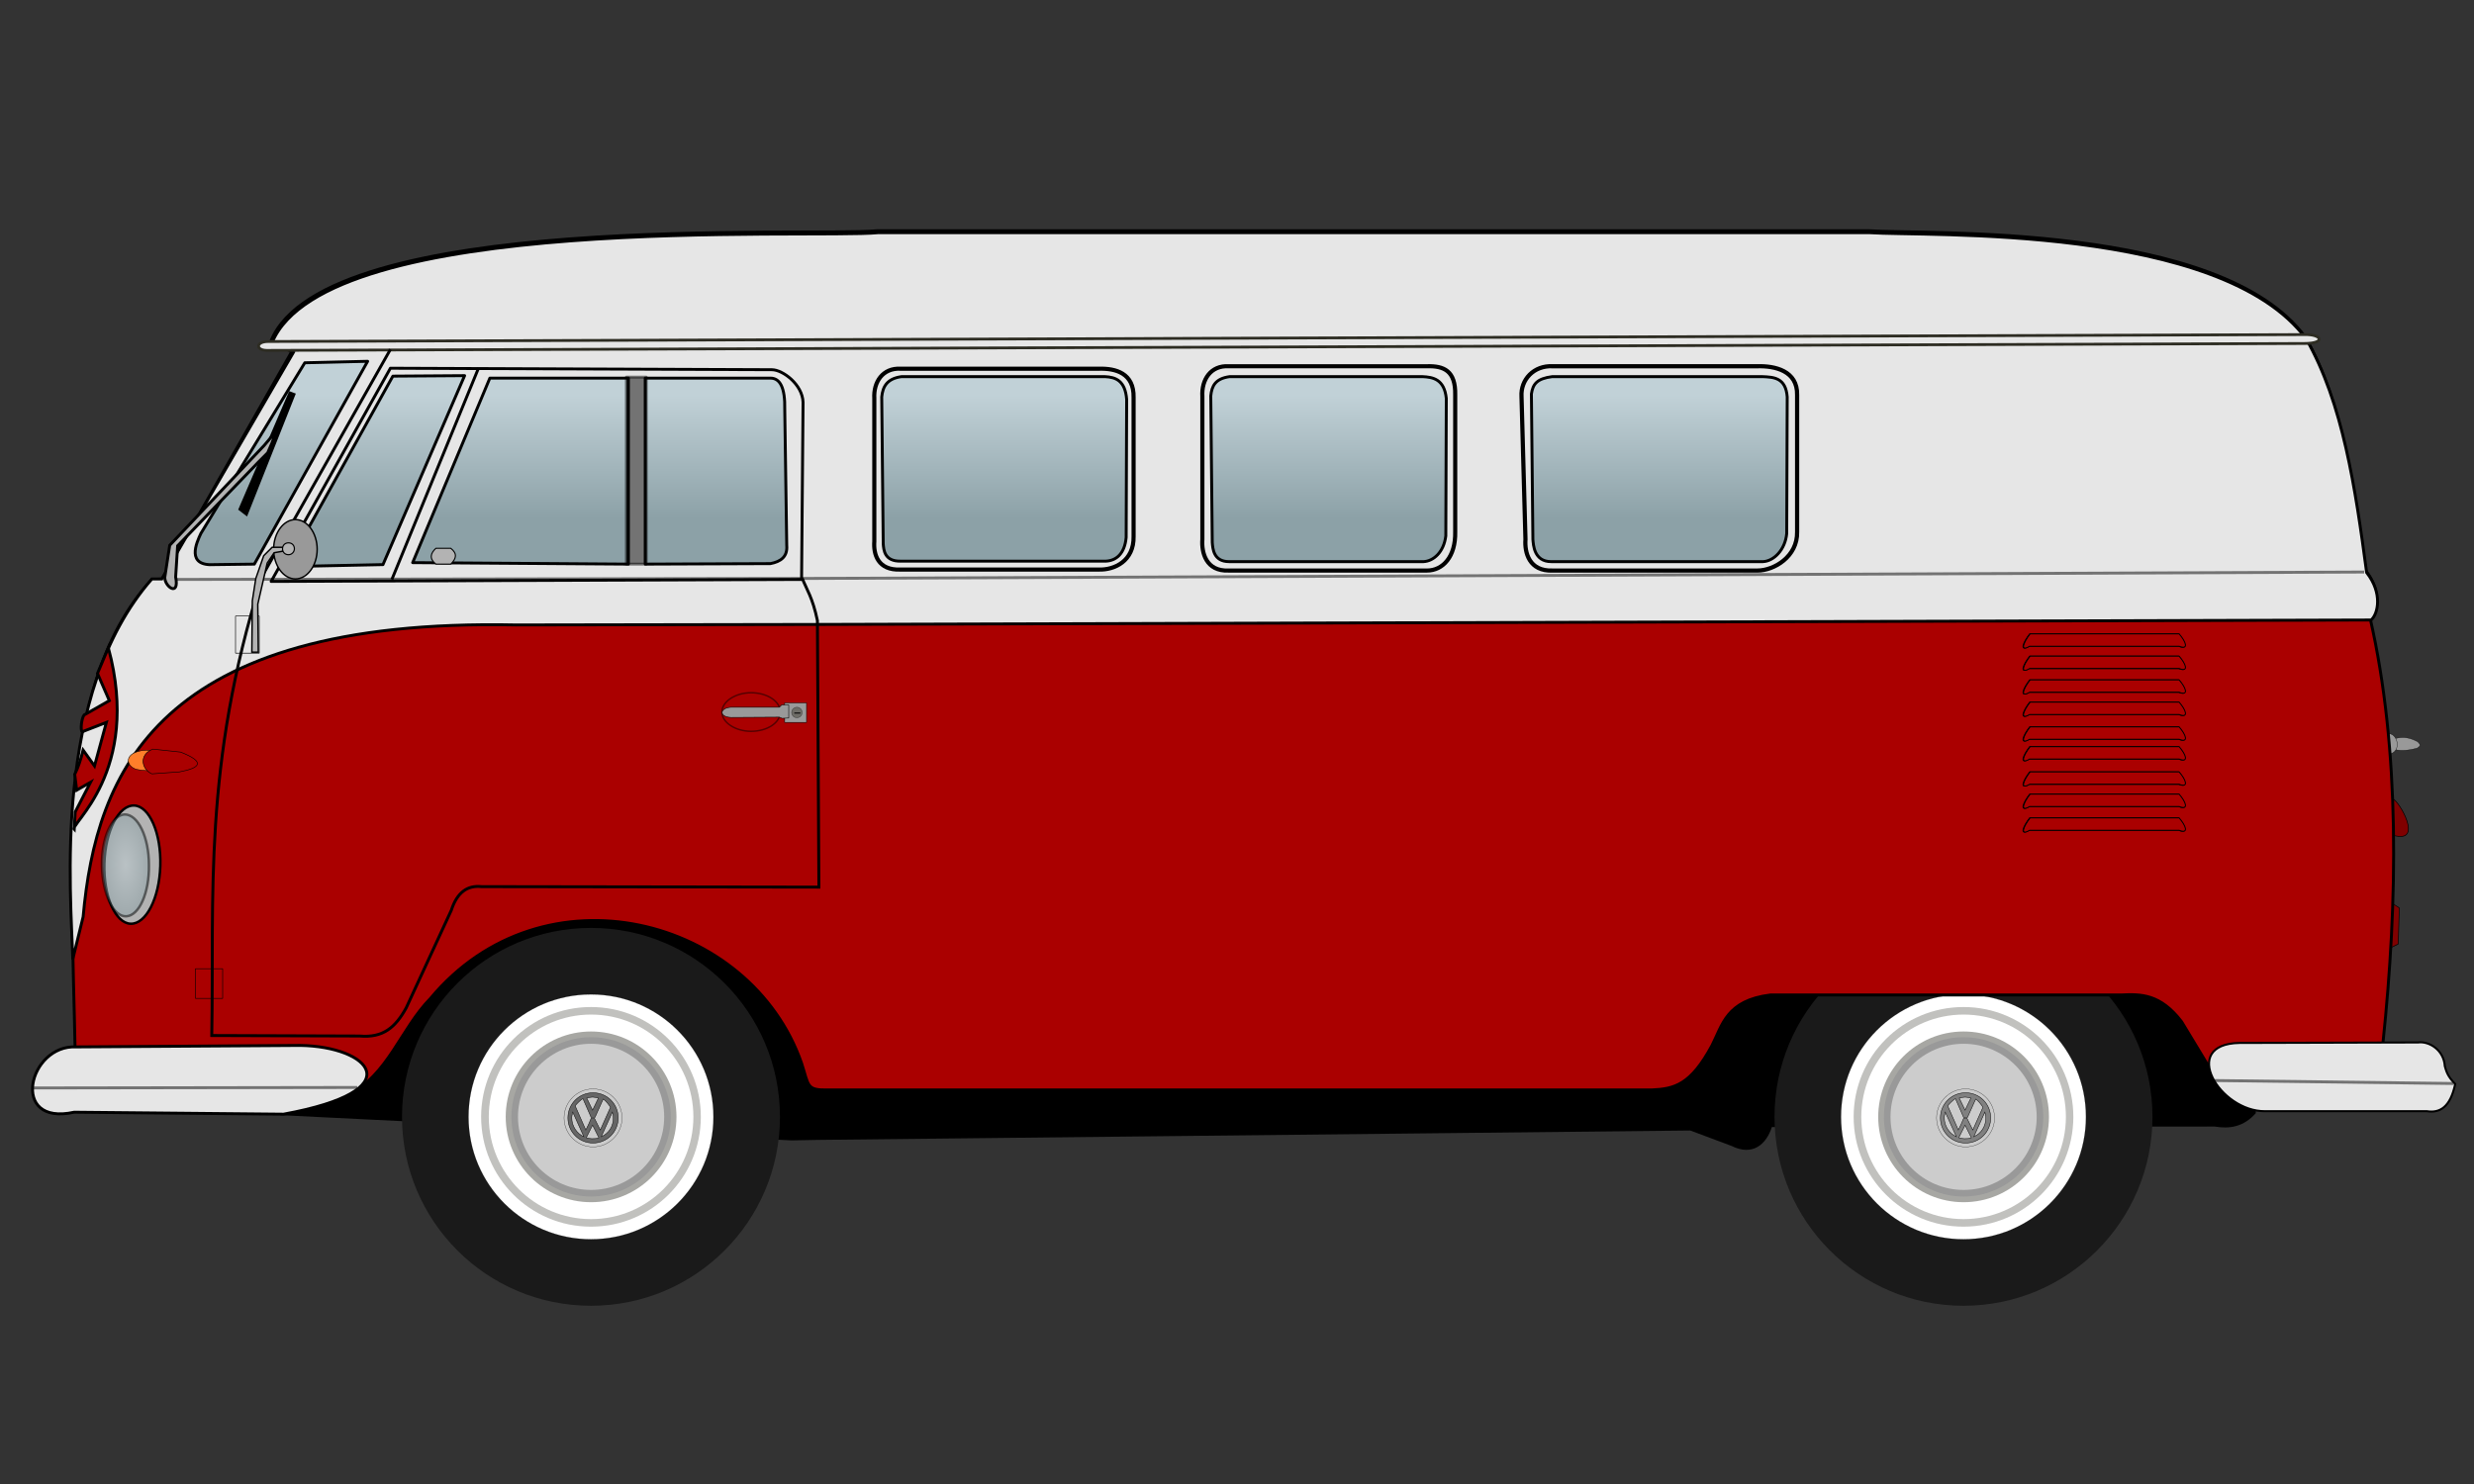 <?xml version="1.0" encoding="utf-8"?>
<!-- Generator: Adobe Illustrator 26.0.1, SVG Export Plug-In . SVG Version: 6.00 Build 0)  -->
<svg version="1.1"
	 id="svg2" xmlns:cc="http://creativecommons.org/ns#" xmlns:dc="http://purl.org/dc/elements/1.1/" xmlns:inkscape="http://www.inkscape.org/namespaces/inkscape" xmlns:rdf="http://www.w3.org/1999/02/22-rdf-syntax-ns#" xmlns:sodipodi="http://sodipodi.sourceforge.net/DTD/sodipodi-0.dtd" xmlns:svg="http://www.w3.org/2000/svg"
	 xmlns="http://www.w3.org/2000/svg" xmlns:xlink="http://www.w3.org/1999/xlink" x="0px" y="0px" viewBox="0 0 500 300"
	 style="enable-background:new 0 0 500 300;" xml:space="preserve">
<rect x="0" y="0" width="500" height="300" fill="#333333" stroke="none"/>
<style type="text/css">
	.st0{fill:url(#path3649-5-3_00000139986612353667437720000017361385436226123418_);}
	.st1{fill:#FFFFFF;stroke:#000000;stroke-width:9.518383e-02;stroke-miterlimit:2.182;}
	
		.st2{opacity:0.306;fill:url(#path3649-4-76-9_00000030477759742557109980000013957518028947158674_);stroke:#000000;stroke-width:4.465764e-02;stroke-miterlimit:2.182;enable-background:new    ;}
	.st3{fill:#FFFFFF;stroke:#000000;stroke-width:4.160338e-02;stroke-miterlimit:2.182;}
	
		.st4{opacity:0.431;fill:url(#path3649-4-8-8-6_00000022526977536492142820000005885214918120877486_);stroke:#000000;stroke-width:3.475311e-02;stroke-miterlimit:2.182;enable-background:new    ;}
	.st5{fill:#999999;stroke:#000000;stroke-width:3.241879e-02;stroke-miterlimit:2.182;}
	.st6{fill:#CCCCCC;stroke:#000000;stroke-width:2.973540e-02;stroke-miterlimit:2.182;}
	.st7{fill:#CCCCCC;stroke:#000000;stroke-width:5.297840e-02;stroke-miterlimit:9.775;}
	.st8{fill:#808080;stroke:#000000;stroke-width:9.549796e-02;stroke-miterlimit:76.282;}
	.st9{fill:#800000;stroke:#000000;stroke-width:0.136;stroke-linejoin:round;}
	.st10{fill:#999999;stroke:#000000;stroke-width:5.700000e-02;stroke-linejoin:round;}
	.st11{fill:#999999;stroke:#000000;stroke-width:7.050000e-02;stroke-linejoin:round;}
	.st12{fill:#800000;stroke:#000000;stroke-width:0.131;stroke-linejoin:round;}
	.st13{fill:#AA0000;stroke:#000000;stroke-width:0.59;}
	.st14{fill:#E6E6E6;stroke:#000000;stroke-width:0.59;}
	.st15{fill:#E6E6E6;stroke:#000000;stroke-width:0.59;stroke-linejoin:round;}
	.st16{fill:#E6E6E6;stroke:#000000;stroke-width:0.416;stroke-linejoin:round;}
	.st17{fill:#E6E6E6;stroke:#000000;stroke-width:0.833;stroke-linejoin:round;}
	.st18{fill:#E6E6E6;stroke:#000000;stroke-width:0.847;stroke-linejoin:round;}
	
		.st19{fill:url(#rect2830-5_00000151518985804474221540000010614064637886999448_);stroke:#000000;stroke-width:0.59;stroke-linejoin:round;}
	.st20{fill:#E6E6E6;stroke:#2D2C22;stroke-width:0.565;stroke-linejoin:round;}
	.st21{stroke:#000000;stroke-width:0.195;stroke-linejoin:round;}
	.st22{fill:#AA0000;stroke:#000000;stroke-width:0.195;stroke-linejoin:round;}
	.st23{fill:#E6E6E6;stroke:#000000;stroke-width:0.123;stroke-linejoin:round;}
	.st24{fill:#AA0000;stroke:#000000;stroke-width:0.119;stroke-linejoin:round;}
	.st25{fill:#FF7F2A;stroke:#000000;stroke-width:0.103;stroke-linejoin:round;}
	.st26{fill:#AA0000;stroke:#000000;stroke-width:0.123;stroke-linejoin:round;}
	.st27{opacity:0.5;fill:#AA0000;stroke:#000000;stroke-width:0.295;stroke-linejoin:round;enable-background:new    ;}
	.st28{opacity:0.5;fill:none;stroke:#000000;stroke-width:0.59;enable-background:new    ;}
	.st29{fill:none;stroke:#000000;stroke-width:0.59;}
	.st30{fill:#B3B3B3;stroke:#000000;stroke-width:0.5;stroke-linejoin:round;}
	.st31{fill:#999999;stroke:#000000;stroke-width:0.174;stroke-linejoin:round;stroke-miterlimit:1.392;}
	.st32{fill:#999999;stroke:#000000;stroke-width:0.184;stroke-linejoin:round;stroke-miterlimit:1.392;}
	
		.st33{opacity:0.5;fill:#444337;stroke:#000000;stroke-width:0.174;stroke-linejoin:round;stroke-miterlimit:1.392;enable-background:new    ;}
	.st34{fill:none;stroke:#000000;stroke-width:0.348;stroke-miterlimit:1.392;}
	
		.st35{opacity:0.5;fill:url(#path4060_00000010305333109915898590000007150477146887776666_);stroke:#000000;stroke-width:0.5;stroke-linejoin:round;enable-background:new    ;}
	.st36{fill:#B3B3B3;stroke:#000000;stroke-width:0.219;stroke-linejoin:round;}
	.st37{stroke:#000000;stroke-width:0.59;}
	.st38{fill:#B3B3B3;stroke:#000000;stroke-width:0.59;}
	.st39{opacity:0.5;stroke:#000000;stroke-width:0.59;stroke-linejoin:round;enable-background:new    ;}
	.st40{fill:#999999;stroke:#000000;stroke-width:0.295;stroke-linejoin:round;stroke-miterlimit:2.36;}
	.st41{fill:#B3B3B3;stroke:#000000;stroke-width:0.295;}
	.st42{fill:#B3B3B3;stroke:#000000;stroke-width:0.236;stroke-linejoin:round;stroke-miterlimit:2.36;}
	.st43{fill:url(#path3649-5_00000121248217343458920320000008256524365466254239_);}
	
		.st44{opacity:0.306;fill:url(#path3649-4-76_00000148637581460764973240000003514612831841440157_);stroke:#000000;stroke-width:4.465764e-02;stroke-miterlimit:2.182;enable-background:new    ;}
	
		.st45{opacity:0.431;fill:url(#path3649-4-8-8_00000115500954203933285000000001697097358662370961_);stroke:#000000;stroke-width:3.475311e-02;stroke-miterlimit:2.182;enable-background:new    ;}
	.st46{fill:#666666;stroke:#000000;stroke-width:9.549796e-02;stroke-miterlimit:76.282;}
</style>
<g id="layer1" transform="translate(0,-752.362)" inkscape:groupmode="layer" inkscape:label="Ebene 1">
	<path id="rect2830-4" sodipodi:nodetypes="cccccccccccc" d="M56.9,908.5l111.5-3l285.8-2.1l1.7,74c-2.5,2.8-5.3,3.2-8.3,2.7
		l-89.5,0.1c-1.1,3.4-3.8,6-8.2,3.8l-8.3-3.1l-176.3,1.9l-5.3,0.1l-103.3-5.1L56.9,908.5z"/>
	<g id="g4605-7" transform="matrix(0.977,0,0,0.977,29.402,812.849)">
		<g id="g3785-5-9" transform="matrix(0.223,0,0,0.223,-30.59,-84.503)">
			
				<radialGradient id="path3649-5-3_00000154407606807080747410000004172977545227557041_" cx="76618.805" cy="39481.035" r="108.507" gradientTransform="matrix(7.683646e-02 0 0 7.683646e-02 -4063.862 -1895.972)" gradientUnits="userSpaceOnUse">
				<stop  offset="0" style="stop-color:#2B2B2B"/>
				<stop  offset="0.5" style="stop-color:#0B0B0B"/>
				<stop  offset="1" style="stop-color:#1A1A1A"/>
			</radialGradient>
			
				<path id="path3649-5-3" sodipodi:cx="1824.0468" sodipodi:cy="1122.217" sodipodi:rx="108.55071" sodipodi:ry="108.55071" sodipodi:type="arc" style="fill:url(#path3649-5-3_00000154407606807080747410000004172977545227557041_);" d="
				M1998.9,1137.6c0,96.8-78.5,175.3-175.3,175.3c-96.8,0-175.3-78.5-175.3-175.3s78.5-175.3,175.3-175.3
				S1998.9,1040.8,1998.9,1137.6z"/>
			
				<path id="path3649-0-2-1" sodipodi:cx="1824.0468" sodipodi:cy="1122.217" sodipodi:rx="108.55071" sodipodi:ry="108.55071" sodipodi:type="arc" class="st1" d="
				M1937.2,1137.6c0,62.7-50.8,113.6-113.6,113.6s-113.6-50.8-113.6-113.6s50.8-113.6,113.6-113.6S1937.2,1074.9,1937.2,1137.6z"/>
			
				<radialGradient id="path3649-4-76-9_00000117646482426391658470000013659744178517507215_" cx="112901.742" cy="55384.586" r="109.055" gradientTransform="matrix(4.465764e-02 0 0 4.465764e-02 -3218.275 -1335.734)" gradientUnits="userSpaceOnUse">
				<stop  offset="0" style="stop-color:#444337"/>
				<stop  offset="1" style="stop-color:#34332A"/>
			</radialGradient>
			
				<path id="path3649-4-76-9" sodipodi:cx="1824.0468" sodipodi:cy="1122.217" sodipodi:rx="108.55071" sodipodi:ry="108.55071" sodipodi:type="arc" style="opacity:0.306;fill:url(#path3649-4-76-9_00000117646482426391658470000013659744178517507215_);stroke:#000000;stroke-width:4.465764e-02;stroke-miterlimit:2.182;enable-background:new    ;" d="
				M1925.5,1137.6c0,56.3-45.6,101.9-101.9,101.9c-56.3,0-101.9-45.6-101.9-101.9s45.6-101.9,101.9-101.9
				S1925.5,1081.4,1925.5,1137.6z"/>
			
				<path id="path3649-4-7-7-8" sodipodi:cx="1824.0468" sodipodi:cy="1122.217" sodipodi:rx="108.55071" sodipodi:ry="108.55071" sodipodi:type="arc" class="st3" d="
				M1918.6,1137.6c0,52.4-42.5,94.9-94.9,94.9c-52.4,0-94.9-42.5-94.9-94.9c0-52.4,42.5-94.9,94.9-94.9
				C1876.1,1042.7,1918.6,1085.2,1918.6,1137.6z"/>
			
				<radialGradient id="path3649-4-8-8-6_00000084497109306352241890000003779642119167739570_" cx="137606.781" cy="66211.227" r="109.051" gradientTransform="matrix(3.475311e-02 0 0 3.475311e-02 -2957.837 -1163.206)" gradientUnits="userSpaceOnUse">
				<stop  offset="0" style="stop-color:#444337"/>
				<stop  offset="1" style="stop-color:#34332A"/>
			</radialGradient>
			
				<path id="path3649-4-8-8-6" sodipodi:cx="1824.0468" sodipodi:cy="1122.217" sodipodi:rx="108.55071" sodipodi:ry="108.55071" sodipodi:type="arc" style="opacity:0.431;fill:url(#path3649-4-8-8-6_00000084497109306352241890000003779642119167739570_);stroke:#000000;stroke-width:3.475311e-02;stroke-miterlimit:2.182;enable-background:new    ;" d="
				M1902.9,1137.6c0,43.8-35.5,79.2-79.2,79.2s-79.2-35.5-79.2-79.2s35.5-79.2,79.2-79.2S1902.9,1093.8,1902.9,1137.6z"/>
			
				<path id="path3649-4-2-7-5" sodipodi:cx="1824.0468" sodipodi:cy="1122.217" sodipodi:rx="108.55071" sodipodi:ry="108.55071" sodipodi:type="arc" class="st5" d="
				M1897.6,1137.6c0,40.8-33.1,73.9-73.9,73.9s-73.9-33.1-73.9-73.9s33.1-73.9,73.9-73.9S1897.6,1096.8,1897.6,1137.6z"/>
			
				<path id="path3649-4-5-8-0" sodipodi:cx="1824.0468" sodipodi:cy="1122.217" sodipodi:rx="108.55071" sodipodi:ry="108.55071" sodipodi:type="arc" class="st6" d="
				M1891.5,1137.6c0,37.4-30.4,67.8-67.8,67.8c-37.4,0-67.8-30.4-67.8-67.8c0-37.4,30.4-67.8,67.8-67.8
				C1861.1,1069.8,1891.5,1100.2,1891.5,1137.6z"/>
		</g>
		
			<path id="path3649-4-5-7-7-2" sodipodi:cx="1824.0468" sodipodi:cy="1122.217" sodipodi:rx="108.55071" sodipodi:ry="108.55071" sodipodi:type="arc" class="st7" d="
			M382.5,169.4c0,3.3-2.7,6-6,6s-6-2.7-6-6c0-3.3,2.7-6,6-6C379.8,163.4,382.5,166.1,382.5,169.4z"/>
		<path id="path3243-8-8" class="st8" d="M371.3,169.4c0-2.9,2.3-5.2,5.2-5.2c2.9,0,5.2,2.3,5.2,5.2s-2.3,5.2-5.2,5.2
			C373.6,174.6,371.3,172.3,371.3,169.4z M377.7,173.5l-0.3-0.6l-1-2l-1,2l-0.3,0.6c0.4,0.1,0.8,0.2,1.2,0.2
			C376.9,173.7,377.3,173.7,377.7,173.5L377.7,173.5z M374.6,173.3l-2.3-5.1c-0.1,0.4-0.2,0.8-0.2,1.2
			C372.1,171.1,373.1,172.6,374.6,173.3L374.6,173.3z M380.7,169.4c0-0.4-0.1-0.8-0.2-1.2l-2.3,5.1
			C379.8,172.6,380.7,171.1,380.7,169.4z M378,171.9l2.1-4.7c-0.3-0.5-1-1.4-1.5-1.7l-1.7,3.8h-0.8l-1.7-3.9
			c-0.5,0.3-1.3,1.1-1.6,1.5l2.2,5c0.4-0.8,0.8-1.6,1.1-2.4c0,0,0.7,0,0.7,0L378,171.9z M376.4,167.8l1.2-2.5
			c-0.4-0.1-0.8-0.2-1.2-0.2c-0.4,0-0.8,0.1-1.2,0.2L376.4,167.8z"/>
	</g>
	<path id="rect2830-12" sodipodi:nodetypes="ccccc" class="st9" d="M476.4,913.9h7.2c1.1,0.1,6.5,9.2,0,7.3l-7.2-1.3V913.9
		L476.4,913.9z"/>
	<path id="rect2830-54" sodipodi:nodetypes="ccccc" class="st10" d="M482.6,902c1.7-0.3,3.2-1.2,6,0.3c0.9,0.8,0.3,1-0.1,1.3
		c-2.2,0.6-4.3,0.7-6-0.3L482.6,902z"/>
	<path id="rect2830-7" sodipodi:nodetypes="ccccc" class="st11" d="M479.2,901.1l3.4-0.4c2-0.3,2.9,3.8,0.2,4.1l-3.6-0.4
		L479.2,901.1L479.2,901.1z"/>
	<path id="rect2830-41" sodipodi:nodetypes="ccccc" class="st12" d="M482.3,934.2l2.6,1.7l-0.2,7.3l-3.9,1.9L482.3,934.2z"/>
	<path id="rect2830-1" sodipodi:nodetypes="cccccccccccccccccccccccc" class="st13" d="M30.7,869.5l2.1-0.1l26.3-46.2l-4.3-2
		c11.1-26.5,109.1-20.9,122.5-22.2l200.3,0c11.8,0.8,71.1-1.8,88.3,21.5c7.4,13,9.9,30,12.2,47.2c3.3,4.2,2.3,8.4,0.9,9.6
		c6.1,26.7,5.6,57.2,2.6,85.9l0.1,8.2l-33,0.4l-7.8-12.9c-4.3-5.6-8.2-5.6-12.2-5.4h-70.9c-8.9,1.1-9.7,6.1-11.8,10.2
		c-4.3,8-7.6,8.8-12.2,9H167.4c-4.5,0.1-3.9-0.8-5.4-5.4c-10.3-29.6-52.2-40.5-75-13.1c-6,6.1-8.6,15.6-16.7,19.5l-55-0.7
		C15,932.9,10.1,891.9,30.7,869.5L30.7,869.5L30.7,869.5z"/>
	<path id="rect2830-1-0" sodipodi:nodetypes="ccccccccccccccc" class="st14" d="M14.7,946.3c-0.3-13-4.3-53.7,16-76.9l2,0l26.6-45.8
		l-4.3-2c11.1-26.5,109.1-20.9,122.5-22.2l200.3,0c11.8,0.8,71.1-1.8,88.3,21.5c7.4,13,9.9,30,12.2,47.2c3.3,4.2,2.3,8.4,0.9,9.6
		l-314.8,0.9l-60.1,0.1c-72.6-1.5-84.9,30-87.5,59L14.7,946.3L14.7,946.3L14.7,946.3z"/>
	<path id="rect2830-9" sodipodi:nodetypes="ccccc" class="st15" d="M15.4,964l45.3-0.3c13.9,0.2,22.9,9.1-3.4,13.9l-42.3-0.4
		C1.8,980.1,5.8,963.5,15.4,964z"/>
	<path id="rect2830-8" sodipodi:nodetypes="ccccccc" class="st16" d="M452.6,963.2l36.1-0.1c2.2-0.3,5.2,1.5,5.4,4.8
		c0.3,1,0.5,2,2.1,3.6c-1,4.7-3.1,5.9-5.7,5.5h-32.7C448.6,977.1,440.4,963.4,452.6,963.2z"/>
	<path id="rect2830-2" sodipodi:nodetypes="cccccc" class="st15" d="M156,827.1c2.2,0,6.2,3,6.3,6.6l-0.3,35.8l-107.2,0.4l24.1-43.1
		L156,827.1L156,827.1z"/>
	<path id="rect2830-17" sodipodi:nodetypes="ccccccccc" class="st17" d="M182,826.9h40.1c3.4-0.1,7.1,0.9,7,5.8v28.1
		c0.1,5-3.9,6.8-7,6.7H182c-4.6,0.2-5.5-3.1-5.3-5.7v-28.9C176.5,829.6,178.4,826.7,182,826.9z"/>
	<path id="rect2830-17-4" sodipodi:nodetypes="ccccccccc" class="st17" d="M248.3,826.4h40.1c3.4-0.1,5.8,0.9,5.7,5.8v27.7
		c0.1,5-2.5,7.8-5.7,7.8h-40.1c-4.6,0.2-5.5-3.7-5.3-6.3v-28.9C242.8,829.1,244.7,826.2,248.3,826.4L248.3,826.4z"/>
	<path id="rect2830-17-9" sodipodi:nodetypes="ccccccccc" class="st18" d="M313.8,826.4h41.4c3.5-0.1,8.1,0.9,8,5.8v27.7
		c0.1,5-4.7,7.8-8,7.8h-41.4c-4.8,0.2-5.7-3.7-5.5-6.3l-0.8-28.9C307.3,829.1,310,826.2,313.8,826.4L313.8,826.4z"/>
	
		<linearGradient id="rect2830-5_00000006692384785165067030000007397440320929341109_" gradientUnits="userSpaceOnUse" x1="799.298" y1="1021.095" x2="799.298" y2="1063.521" gradientTransform="matrix(0.59 0 0 0.59 -271.149 229.765)">
		<stop  offset="0" style="stop-color:#C1D1D7"/>
		<stop  offset="1" style="stop-color:#8CA1A7"/>
	</linearGradient>
	
		<path id="rect2830-5" sodipodi:nodetypes="cccccccccccccccccccccccccccccccccccccccccccccccccccc" style="fill:url(#rect2830-5_00000006692384785165067030000007397440320929341109_);stroke:#000000;stroke-width:0.59;stroke-linejoin:round;" d="
		M74.3,825.4l-12.7,0.3l-21,34.5c-0.9,1.9-3.1,6.7,2.8,6.3l8-0.1L74.3,825.4z M356.2,828.5h-42.5c-3.1,0.4-3.9,1.5-4.2,3.5l0.3,29.4
		c0.1,1.1,0.2,4.5,3.7,4.5h42.8c2.2-0.1,4.5-2.4,4.8-5.7l0.1-27.6C360.9,828.7,358.5,828.6,356.2,828.5L356.2,828.5L356.2,828.5z
		 M287.5,828.5h-39c-2.9,0.4-3.6,1.9-3.8,3.9l0.3,29.6c0.1,1.2,0.2,3.9,3.4,3.9h39.3c2-0.1,4.1-1.9,4.5-5.2l0.1-27.8
		C291.9,829,289.6,828.6,287.5,828.5L287.5,828.5z M223.3,828.5h-41.1c-3,0.4-3.8,2.1-4,4.1l0.3,29.7c0.1,1.2,0.2,3.6,3.6,3.5h41.4
		c2.1-0.1,3.8-1.5,4.1-4.8l0.1-27.9C227.4,829.3,225.5,828.6,223.3,828.5L223.3,828.5z M93.9,828.3l-14.5,0.1L58,866.9l19.4-0.4
		L93.9,828.3L93.9,828.3z M99,828.8l-15.6,37.3l43.6,0.3v-37.6C127,828.8,99,828.8,99,828.8z M155.7,828.8h-25.3v37.6l25.3-0.1
		c2.1-0.4,3.5-1.4,3.3-3.7l-0.4-27.4C158.7,830.6,157.6,828.8,155.7,828.8L155.7,828.8z"/>
	<path id="rect2830-82" sodipodi:nodetypes="ccccc" class="st20" d="M54.2,821.4l411.5-1.4c3.6-0.1,4.4,1.8,0,1.8l-411.5,1.4
		C51.6,823.3,51.6,821.4,54.2,821.4L54.2,821.4z"/>
	<path id="rect2830-55" class="st21" d="M410.2,880.5c-1.4,1.8-2.1,3.7-0.1,2.5h30.2c2,0.8,1.4-0.9,0-2.5H410.2L410.2,880.5z
		 M410.2,885c-1.4,1.8-2.1,3.7-0.1,2.5h30.2c2,0.8,1.4-0.9,0-2.5H410.2L410.2,885z M410.2,889.8c-1.4,1.8-2.1,3.7-0.1,2.5h30.2
		c2,0.8,1.4-0.9,0-2.5H410.2L410.2,889.8z M410.2,894.3c-1.4,1.8-2.1,3.7-0.1,2.5h30.2c2,0.8,1.4-0.9,0-2.5H410.2L410.2,894.3z
		 M410.2,899.3c-1.4,1.8-2.1,3.7-0.1,2.5h30.2c2,0.8,1.4-0.9,0-2.5H410.2L410.2,899.3z M410.2,903.3c-1.4,1.8-2.1,3.7-0.1,2.5h30.2
		c2,0.8,1.4-0.9,0-2.5H410.2L410.2,903.3z M410.2,908.4c-1.4,1.8-2.1,3.7-0.1,2.5h30.2c2,0.8,1.4-0.9,0-2.5H410.2L410.2,908.4z
		 M410.2,912.9c-1.4,1.8-2.1,3.7-0.1,2.5h30.2c2,0.8,1.4-0.9,0-2.5H410.2L410.2,912.9z M410.2,917.7c-1.4,1.8-2.1,3.7-0.1,2.5h30.2
		c2,0.8,1.4-0.9,0-2.5H410.2L410.2,917.7z"/>
	<path id="rect2830-55-1" class="st22" d="M410.3,880.5c-1.4,1.8-2.1,3.7-0.1,2.5h30.2c2,0.8,1.4-0.9,0-2.5H410.3L410.3,880.5z
		 M410.3,885c-1.4,1.8-2.1,3.7-0.1,2.5h30.2c2,0.8,1.4-0.9,0-2.5H410.3L410.3,885z M410.3,889.8c-1.4,1.8-2.1,3.7-0.1,2.5h30.2
		c2,0.8,1.4-0.9,0-2.5H410.3L410.3,889.8z M410.3,894.3c-1.4,1.8-2.1,3.7-0.1,2.5h30.2c2,0.8,1.4-0.9,0-2.5H410.3L410.3,894.3z
		 M410.3,899.3c-1.4,1.8-2.1,3.7-0.1,2.5h30.2c2,0.8,1.4-0.9,0-2.5H410.3L410.3,899.3z M410.3,903.3c-1.4,1.8-2.1,3.7-0.1,2.5h30.2
		c2,0.8,1.4-0.9,0-2.5H410.3L410.3,903.3z M410.3,908.4c-1.4,1.8-2.1,3.7-0.1,2.5h30.2c2,0.8,1.4-0.9,0-2.5H410.3L410.3,908.4z
		 M410.3,912.9c-1.4,1.8-2.1,3.7-0.1,2.5h30.2c2,0.8,1.4-0.9,0-2.5H410.3L410.3,912.9z M410.3,917.7c-1.4,1.8-2.1,3.7-0.1,2.5h30.2
		c2,0.8,1.4-0.9,0-2.5H410.3L410.3,917.7z"/>
	<path id="rect2830-6" class="st23" d="M47.6,876.9h4.8v7.5h-4.8V876.9L47.6,876.9z"/>
	<path id="rect2830-6-8" class="st24" d="M39.5,948.2H45v6h-5.5V948.2z"/>
	<path id="rect2830-6-7-6" sodipodi:nodetypes="ccccc" class="st25" d="M27.8,904.3c1.9-0.6,3.7-0.1,5.4,0.4
		c4.9,1.5,3.8,2.3-0.2,2.9c-1.6,0.2-2.3,0.9-5.4,0.3C25.6,907.3,25.1,905.1,27.8,904.3L27.8,904.3z"/>
	<path id="rect2830-6-7" sodipodi:nodetypes="ccccc" class="st26" d="M30.9,903.8l5.6,0.6c5.1,2,4,3.2-0.2,4l-5.6,0.4
		C28.6,907.9,28,904.9,30.9,903.8z"/>
	<path id="path3920" class="st27" d="M157.7,896.3c0,2.2-2.7,3.9-5.9,3.9s-5.9-1.8-5.9-3.9s2.7-3.9,5.9-3.9S157.7,894.1,157.7,896.3
		z"/>
	<path id="path3923" class="st28" d="M34.1,869.5l128.1-0.2l315.6-1.3"/>
	<path id="path3927" sodipodi:nodetypes="cc" class="st29" d="M96.7,826.8l-17.5,42.7"/>
	<path id="path3929" sodipodi:nodetypes="cc" class="st29" d="M78.9,823l-26.4,46.7"/>
	<path id="path3931" sodipodi:nodetypes="cccccccccc" class="st29" d="M162.1,869.2c1,2.5,2.1,3.9,3.1,8.6l0.3,53.9l-68.2-0.1
		c-2.8-0.3-4.9,1.1-6.1,4.8l-9.1,19.7c-2.2,4-4.7,6.1-9.4,5.7l-29.9-0.1c0.5-28.4-1.8-54.6,10-92.1l0,0"/>
	
		<path id="path3991" sodipodi:cx="-81.506683" sodipodi:cy="384.77762" sodipodi:rx="9.280777" sodipodi:ry="20.203051" sodipodi:type="arc" class="st30" d="
		M32.4,927.4c-0.2,6.6-2.9,11.8-6,11.7s-5.5-5.6-5.3-12.2s2.9-11.8,6-11.7S32.6,920.8,32.4,927.4z"/>
	<g id="g4054" transform="matrix(0.59,0,0,0.59,74.975,699.983)">
		<path id="rect2830-13" class="st31" d="M141.7,336.3h7.5v-6.7h-7.5V336.3z"/>
		<path id="rect2830-13-8" sodipodi:nodetypes="cccccccccc" class="st32" d="M123.4,334.6l16.5-0.1l0.9,0.4l2.3-0.1v-4.5l-2.4,0
			l-0.8,0.8h-16.5C119.3,331.3,119.2,334.5,123.4,334.6L123.4,334.6L123.4,334.6z"/>
		
			<path id="path4050" sodipodi:cx="146.15645" sodipodi:cy="333.19672" sodipodi:rx="1.767767" sodipodi:ry="1.767767" sodipodi:type="arc" class="st33" d="
			M147.7,332.9c0,1-0.8,1.8-1.8,1.8c-1,0-1.8-0.8-1.8-1.8s0.8-1.8,1.8-1.8C146.9,331.1,147.7,331.9,147.7,332.9z"/>
		<path id="path4052" class="st34" d="M145,333.1c2,0,2.1,0,2.1,0"/>
	</g>
	
		<radialGradient id="path4060_00000049944738537452580110000006681004685415769263_" cx="563.811" cy="876.758" r="8.71" gradientTransform="matrix(0.563 -1.020000e-02 1.330000e-02 1.198 -303.753 -117.485)" gradientUnits="userSpaceOnUse">
		<stop  offset="0" style="stop-color:#C1D1D7"/>
		<stop  offset="1" style="stop-color:#8CA1A7"/>
	</radialGradient>
	
		<path id="path4060" sodipodi:cx="-83.463852" sodipodi:cy="385.40897" sodipodi:rx="8.4600277" sodipodi:ry="15.909903" sodipodi:type="arc" style="opacity:0.5;fill:url(#path4060_00000049944738537452580110000006681004685415769263_);stroke:#000000;stroke-width:0.5;stroke-linejoin:round;enable-background:new    ;" d="
		M30.1,927.2c0.1,5.7-2,10.3-4.6,10.4s-4.8-4.5-4.9-10.2c-0.1-5.7,2-10.3,4.6-10.4C27.9,917,30.1,921.6,30.1,927.2z"/>
	<path id="rect2830-13-4" sodipodi:nodetypes="ccccc" class="st36" d="M88.1,866.4h3c1.1-1.1,1.4-2.1,0-3.2h-3
		C87,864.2,86.7,865.3,88.1,866.4z"/>
	<path id="path4074" sodipodi:nodetypes="cccccccccccccc" class="st13" d="M15.5,912.1l2.8-1.6l-3.1,6l-0.2,3.6
		c-1.2-1,13.7-11.5,6.9-36.8l-2.2,5.2l2.4,5.5l-5.1,2.9c-0.5,0.6-0.8,3-0.4,3.4l4.9-1.9l-2.4,8.8l-2.3-3.2c-0.5,2-1,3.5-1.7,4.9
		L15.5,912.1L15.5,912.1z"/>
	<path id="path3675" sodipodi:nodetypes="ccccc" class="st37" d="M59.4,832.1l-0.8-0.3l-10.1,23.5l1.3,1
		C49.8,856.3,59.4,832.1,59.4,832.1z"/>
	<path id="path2901" sodipodi:nodetypes="cccccccc" class="st38" d="M33.3,869.1c0,1.9,3,4,2.2-0.1l0.4-6.3l16.4-17l1.8-1.8
		c2.9-6.4,0.5-2.8-0.7-1.5l-19.1,20.2L33.3,869.1L33.3,869.1z"/>
	<path id="rect3677" class="st39" d="M126.6,828.6h4v37.8h-4V828.6z"/>
	
		<path id="path3684" sodipodi:cx="-26.428572" sodipodi:cy="277.54074" sodipodi:rx="7.5" sodipodi:ry="10.178572" sodipodi:type="arc" class="st40" d="
		M64.1,863.4c0,3.3-2,6-4.4,6s-4.4-2.7-4.4-6s2-6,4.4-6S64.1,860.1,64.1,863.4z"/>
	<path id="path3680" sodipodi:nodetypes="ccccccccccccc" class="st41" d="M50.9,884.2l0.1-10.4l0.7-4.5l1.6-4.6l1.7-1.7h2.2
		l-0.1,0.8l-1.7,0.3l-1.4,2.1l-1.9,8.3l0.1,9.7L50.9,884.2L50.9,884.2L50.9,884.2z"/>
	
		<path id="path3682" sodipodi:cx="-28.214285" sodipodi:cy="276.82648" sodipodi:rx="1.9642857" sodipodi:ry="1.9642857" sodipodi:type="arc" class="st42" d="
		M59.5,863.3c0,0.6-0.5,1.2-1.2,1.2s-1.2-0.5-1.2-1.2s0.5-1.2,1.2-1.2S59.5,862.6,59.5,863.3z"/>
	<path id="path3776" sodipodi:nodetypes="cc" class="st28" d="M6.7,972.3l65.5-0.1"/>
	<path id="path3778" sodipodi:nodetypes="cc" class="st28" d="M447.6,970.8l48.3,0.6"/>
	<g id="g4605" transform="matrix(0.977,0,0,0.977,-247.985,812.849)">
		<g id="g3785-5" transform="matrix(0.223,0,0,0.223,-30.59,-84.503)">
			
				<radialGradient id="path3649-5_00000151505495307713249970000004875918819236203411_" cx="83718.398" cy="39481.035" r="108.507" gradientTransform="matrix(7.683646e-02 0 0 7.683646e-02 -4609.411 -1895.972)" gradientUnits="userSpaceOnUse">
				<stop  offset="0" style="stop-color:#2B2B2B"/>
				<stop  offset="0.5" style="stop-color:#0B0B0B"/>
				<stop  offset="1" style="stop-color:#1A1A1A"/>
			</radialGradient>
			
				<path id="path3649-5" sodipodi:cx="1824.0468" sodipodi:cy="1122.217" sodipodi:rx="108.55071" sodipodi:ry="108.55071" sodipodi:type="arc" style="fill:url(#path3649-5_00000151505495307713249970000004875918819236203411_);" d="
				M1998.9,1137.6c0,96.8-78.5,175.3-175.3,175.3c-96.8,0-175.3-78.5-175.3-175.3s78.5-175.3,175.3-175.3
				S1998.9,1040.8,1998.9,1137.6z"/>
			
				<path id="path3649-0-2" sodipodi:cx="1824.0468" sodipodi:cy="1122.217" sodipodi:rx="108.55071" sodipodi:ry="108.55071" sodipodi:type="arc" class="st1" d="
				M1937.2,1137.6c0,62.7-50.8,113.6-113.6,113.6s-113.6-50.8-113.6-113.6s50.8-113.6,113.6-113.6S1937.2,1074.9,1937.2,1137.6z"/>
			
				<radialGradient id="path3649-4-76_00000102538232049169137050000003478336676839936427_" cx="120001.328" cy="55384.586" r="109.056" gradientTransform="matrix(4.465764e-02 0 0 4.465764e-02 -3535.325 -1335.734)" gradientUnits="userSpaceOnUse">
				<stop  offset="0" style="stop-color:#444337"/>
				<stop  offset="1" style="stop-color:#34332A"/>
			</radialGradient>
			
				<path id="path3649-4-76" sodipodi:cx="1824.0468" sodipodi:cy="1122.217" sodipodi:rx="108.55071" sodipodi:ry="108.55071" sodipodi:type="arc" style="opacity:0.306;fill:url(#path3649-4-76_00000102538232049169137050000003478336676839936427_);stroke:#000000;stroke-width:4.465764e-02;stroke-miterlimit:2.182;enable-background:new    ;" d="
				M1925.5,1137.6c0,56.3-45.6,101.9-101.9,101.9c-56.3,0-101.9-45.6-101.9-101.9s45.6-101.9,101.9-101.9
				S1925.5,1081.4,1925.5,1137.6z"/>
			
				<path id="path3649-4-7-7" sodipodi:cx="1824.0468" sodipodi:cy="1122.217" sodipodi:rx="108.55071" sodipodi:ry="108.55071" sodipodi:type="arc" class="st3" d="
				M1918.6,1137.6c0,52.4-42.5,94.9-94.9,94.9c-52.4,0-94.9-42.5-94.9-94.9c0-52.4,42.5-94.9,94.9-94.9
				C1876.1,1042.7,1918.6,1085.2,1918.6,1137.6z"/>
			
				<radialGradient id="path3649-4-8-8_00000009569489332631690320000010844233494379464861_" cx="144706.375" cy="66211.227" r="109.051" gradientTransform="matrix(3.475311e-02 0 0 3.475311e-02 -3204.522 -1163.206)" gradientUnits="userSpaceOnUse">
				<stop  offset="0" style="stop-color:#444337"/>
				<stop  offset="1" style="stop-color:#34332A"/>
			</radialGradient>
			
				<path id="path3649-4-8-8" sodipodi:cx="1824.0468" sodipodi:cy="1122.217" sodipodi:rx="108.55071" sodipodi:ry="108.55071" sodipodi:type="arc" style="opacity:0.431;fill:url(#path3649-4-8-8_00000009569489332631690320000010844233494379464861_);stroke:#000000;stroke-width:3.475311e-02;stroke-miterlimit:2.182;enable-background:new    ;" d="
				M1902.9,1137.6c0,43.8-35.5,79.2-79.2,79.2s-79.2-35.5-79.2-79.2s35.5-79.2,79.2-79.2S1902.9,1093.8,1902.9,1137.6z"/>
			
				<path id="path3649-4-2-7" sodipodi:cx="1824.0468" sodipodi:cy="1122.217" sodipodi:rx="108.55071" sodipodi:ry="108.55071" sodipodi:type="arc" class="st5" d="
				M1897.6,1137.6c0,40.8-33.1,73.9-73.9,73.9s-73.9-33.1-73.9-73.9s33.1-73.9,73.9-73.9S1897.6,1096.8,1897.6,1137.6z"/>
			
				<path id="path3649-4-5-8" sodipodi:cx="1824.0468" sodipodi:cy="1122.217" sodipodi:rx="108.55071" sodipodi:ry="108.55071" sodipodi:type="arc" class="st6" d="
				M1891.5,1137.6c0,37.4-30.4,67.8-67.8,67.8c-37.4,0-67.8-30.4-67.8-67.8c0-37.4,30.4-67.8,67.8-67.8
				C1861.1,1069.8,1891.5,1100.2,1891.5,1137.6z"/>
		</g>
		
			<path id="path3649-4-5-7-7" sodipodi:cx="1824.0468" sodipodi:cy="1122.217" sodipodi:rx="108.55071" sodipodi:ry="108.55071" sodipodi:type="arc" class="st7" d="
			M382.5,169.4c0,3.3-2.7,6-6,6s-6-2.7-6-6c0-3.3,2.7-6,6-6C379.8,163.4,382.5,166.1,382.5,169.4z"/>
		<path id="path3243-8" class="st46" d="M371.3,169.4c0-2.9,2.3-5.2,5.2-5.2c2.9,0,5.2,2.3,5.2,5.2s-2.3,5.2-5.2,5.2
			C373.6,174.6,371.3,172.3,371.3,169.4z M377.7,173.5l-0.3-0.6l-1-2l-1,2l-0.3,0.6c0.4,0.1,0.8,0.2,1.2,0.2
			C376.9,173.7,377.3,173.7,377.7,173.5L377.7,173.5z M374.6,173.3l-2.3-5.1c-0.1,0.4-0.2,0.8-0.2,1.2
			C372.1,171.1,373.1,172.6,374.6,173.3L374.6,173.3z M380.7,169.4c0-0.4-0.1-0.8-0.2-1.2l-2.3,5.1
			C379.8,172.6,380.7,171.1,380.7,169.4z M378,171.9l2.1-4.7c-0.3-0.5-1-1.4-1.5-1.7l-1.7,3.8h-0.8l-1.7-3.9
			c-0.5,0.3-1.3,1.1-1.6,1.5l2.2,5c0.4-0.8,0.8-1.6,1.1-2.4c0,0,0.7,0,0.7,0L378,171.9z M376.4,167.8l1.2-2.5
			c-0.4-0.1-0.8-0.2-1.2-0.2c-0.4,0-0.8,0.1-1.2,0.2L376.4,167.8z"/>
	</g>
</g>
</svg>
